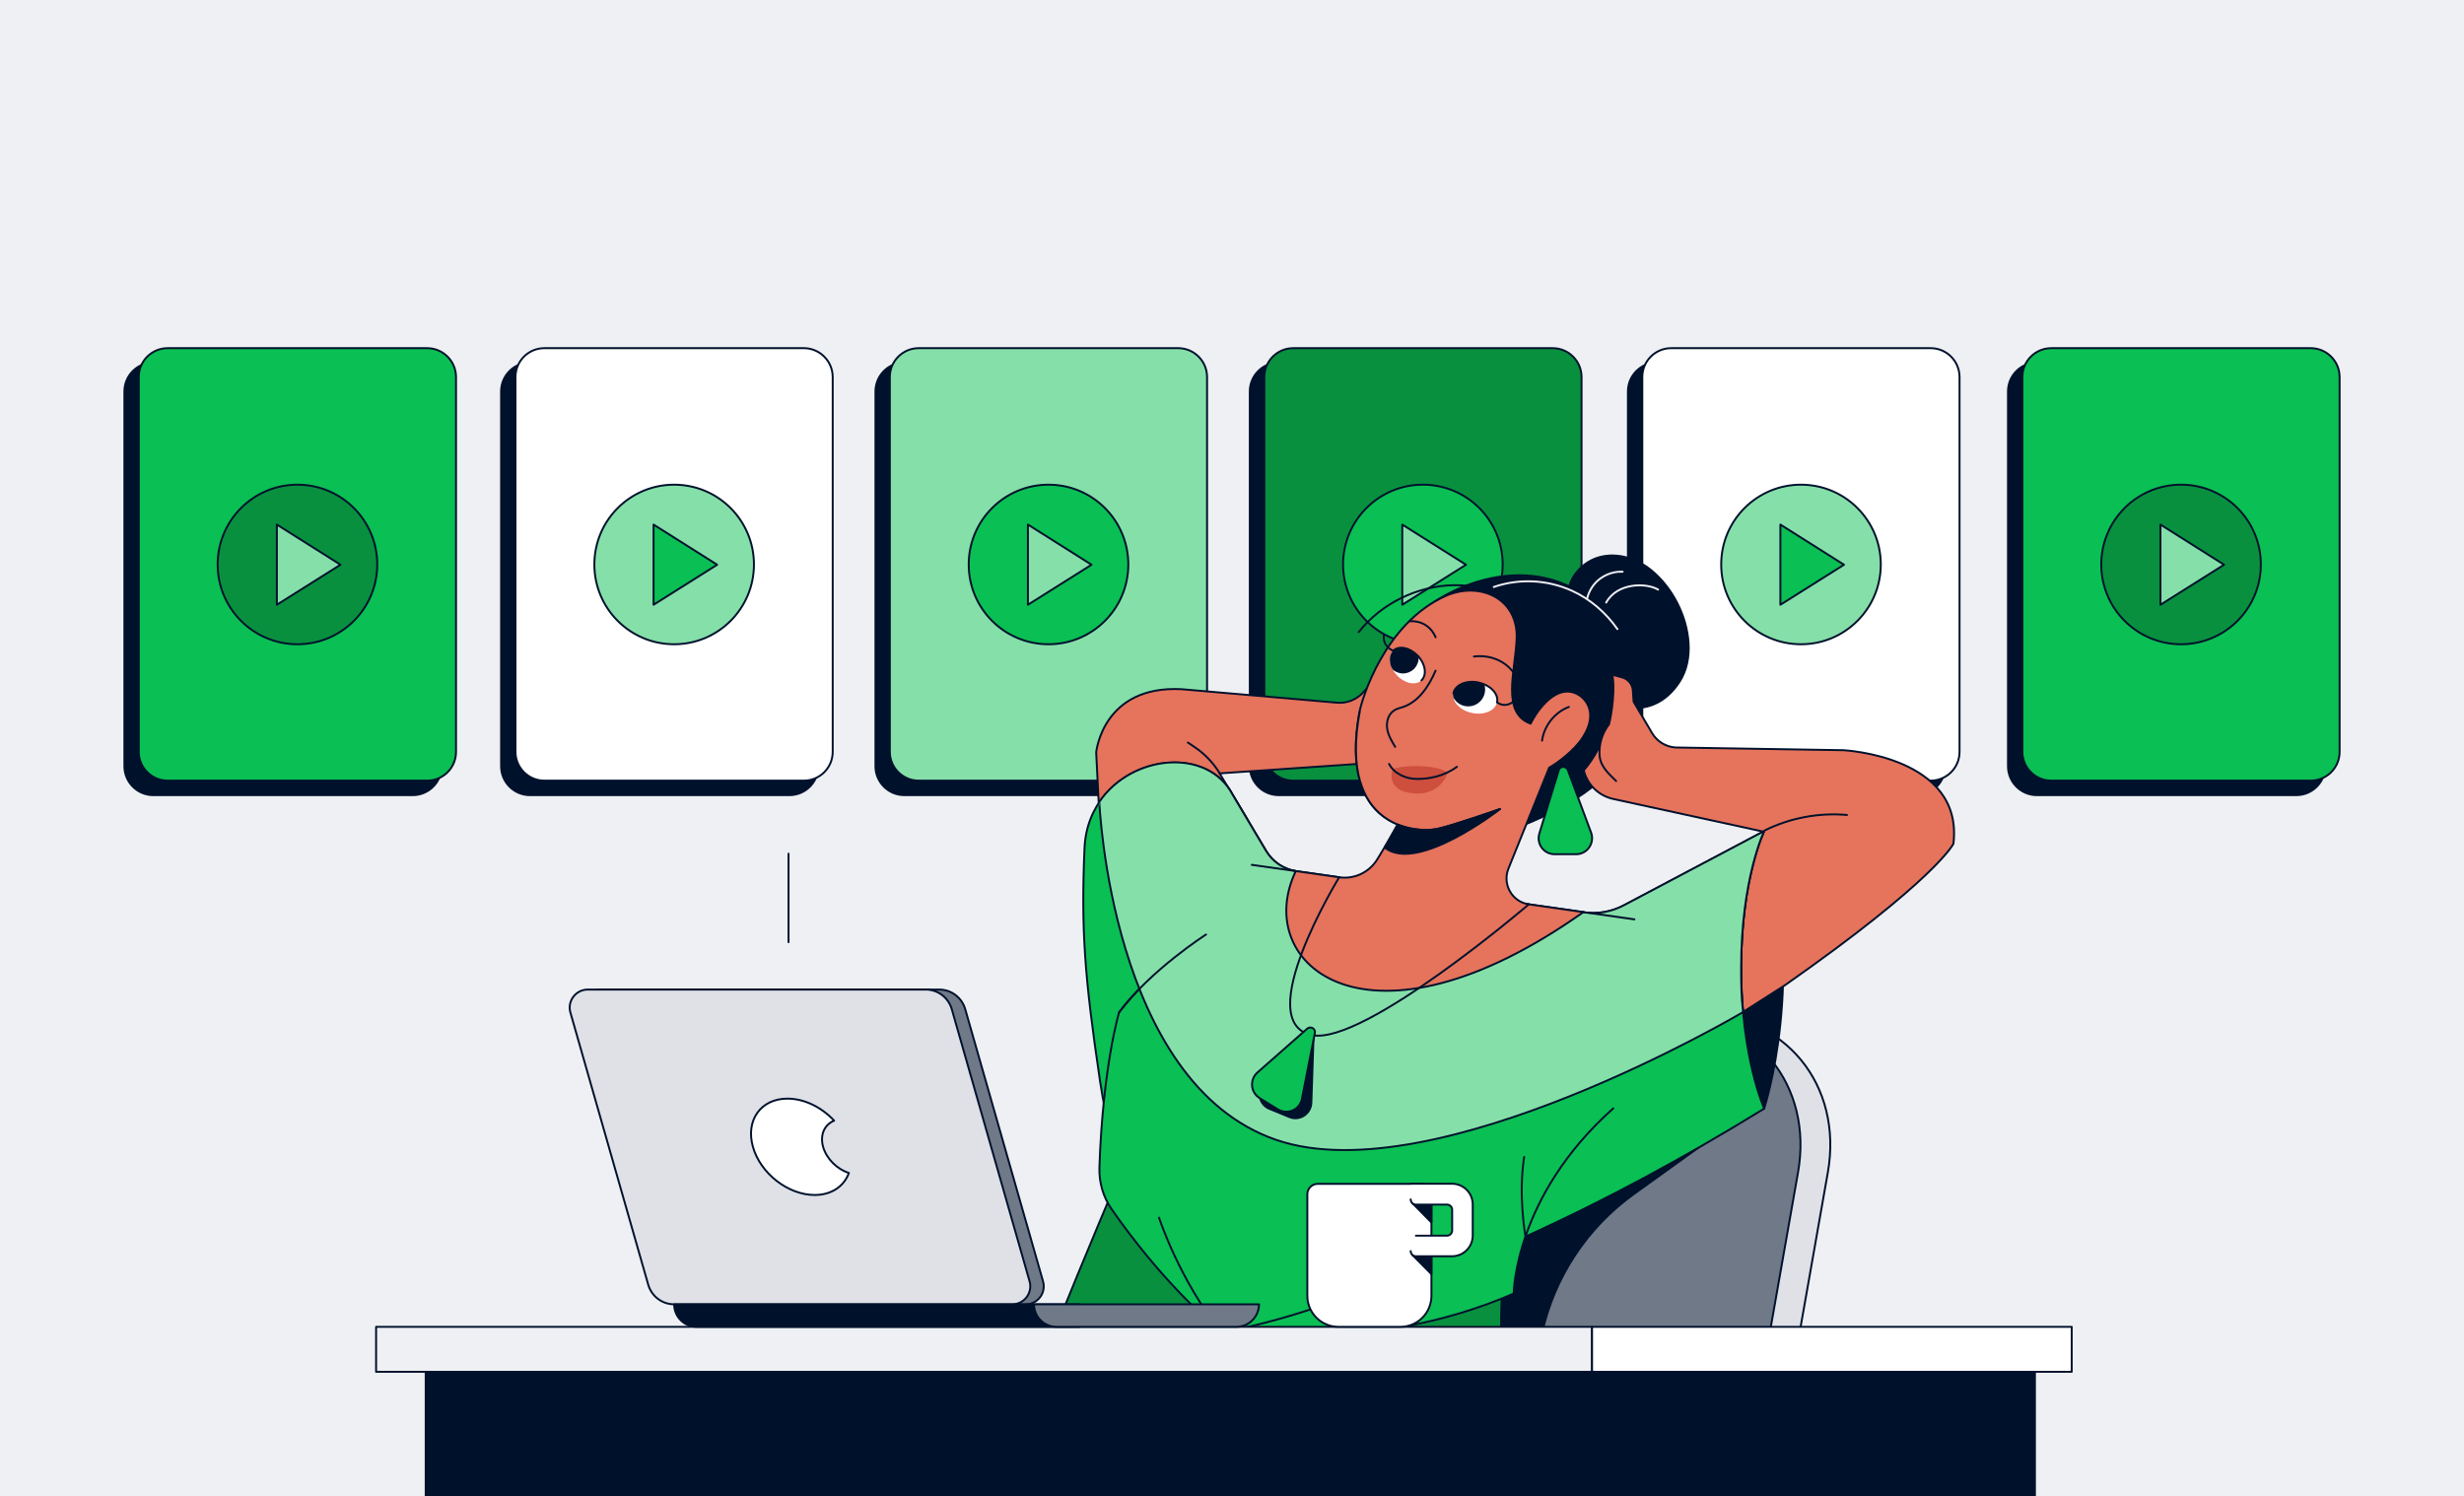 <?xml version="1.0" encoding="UTF-8"?>
<svg xmlns="http://www.w3.org/2000/svg" xmlns:xlink="http://www.w3.org/1999/xlink" xml:space="preserve" id="Layer_1" x="0" y="0" version="1.1" viewBox="0 0 1901.9 1155.1" width="606.005" height="368"><style>.st5{fill:#00112C}.st8{fill:#DCDEE6;stroke:#00112C;stroke-width:1.5;stroke-linecap:round;stroke-linejoin:round;stroke-miterlimit:10}.st9{fill:#EEF0F3;stroke:#00112C;stroke-width:2;stroke-linecap:round;stroke-linejoin:round;stroke-miterlimit:10}.st12{fill:#A04B33;stroke:#00112C;stroke-width:1.5;stroke-linecap:round;stroke-linejoin:round;stroke-miterlimit:10}.st13{fill:#85DFA9;stroke:#DCDEE6;stroke-width:1.5;stroke-linecap:round;stroke-linejoin:round;stroke-miterlimit:10}.st14{fill:#00112C;stroke:#08903F;stroke-width:1.5;stroke-linecap:round;stroke-linejoin:round;stroke-miterlimit:10}.st15{fill:#00112C;stroke:#85DFA9;stroke-width:1.5;stroke-linecap:round;stroke-linejoin:round;stroke-miterlimit:10}.st16{fill:#85DFA9;stroke:#85DFA9;stroke-width:1.5;stroke-linecap:round;stroke-linejoin:round;stroke-miterlimit:10}.st17{fill:#FFFFFF;stroke:#FFFFFF;stroke-width:1.5;stroke-linecap:round;stroke-linejoin:round;stroke-miterlimit:10}.st18{fill:none}.st19{fill:none;stroke:#FFFFFF;stroke-width:1.5;stroke-linecap:round;stroke-linejoin:round;stroke-miterlimit:10}.st20{fill:url(#SVGID_1_);stroke:url(#SVGID_00000171703098488683637380000009006480186049304457_);stroke-width:1.5;stroke-linecap:round;stroke-linejoin:round;stroke-miterlimit:10}.st21{fill:#00112C;stroke:#DCDEE6;stroke-width:1.5;stroke-linecap:round;stroke-linejoin:round;stroke-miterlimit:10}.st22{fill:#FFAA80;stroke:#00112C;stroke-width:1.5;stroke-linecap:round;stroke-linejoin:round;stroke-miterlimit:10}.st23{fill:#00112C;stroke:#FFFFFF;stroke-width:1.5;stroke-linecap:round;stroke-linejoin:round;stroke-miterlimit:10}.st24{fill:none;stroke:#85DFA9;stroke-width:1.5;stroke-linecap:round;stroke-linejoin:round;stroke-miterlimit:10}.st25{fill:#FFFFFF;stroke:#000000;stroke-width:1.5;stroke-linecap:round;stroke-linejoin:round;stroke-miterlimit:10}.st26{fill:#00112C;stroke:#00112C;stroke-width:1.5;stroke-linecap:round;stroke-miterlimit:10}.st27{fill:#00112C;stroke:#EEF0F3;stroke-width:1.5;stroke-linecap:round;stroke-miterlimit:10}.st28{fill:#0ABF53;stroke:#0ABF53;stroke-width:1.5;stroke-linecap:round;stroke-miterlimit:10}.st29{fill:#EEF0F3;stroke:#EEF0F3;stroke-width:1.5;stroke-linecap:round;stroke-miterlimit:10}.st30{fill:#FFC200;stroke:#FFC200;stroke-width:1.5;stroke-linecap:round;stroke-miterlimit:10}.st32{fill:#85DFA9;stroke:#85DFA9;stroke-width:1.5;stroke-linecap:round;stroke-miterlimit:10}.st33{fill:none;stroke:#EEF0F3;stroke-width:1.5;stroke-linecap:round;stroke-miterlimit:10}.st34{fill:#EEF0F3;stroke:#00112C;stroke-width:1.5;stroke-linecap:round;stroke-miterlimit:10}.st35{fill:#00112C;stroke:#EEF0F3;stroke-width:1.5;stroke-linecap:round;stroke-linejoin:round;stroke-miterlimit:10}.st36{fill:#ED8A5F;stroke:#00112C;stroke-width:1.5;stroke-linecap:round;stroke-linejoin:round;stroke-miterlimit:10}.st41{clip-path:url(#SVGID_00000003824521310080518720000015022161616852965766_);fill:#00112C;stroke:#00112C;stroke-width:1.5;stroke-linecap:round;stroke-linejoin:round;stroke-miterlimit:10}.st42{clip-path:url(#SVGID_00000176010713124686501580000015616700487113084292_);fill:#00112C;stroke:#00112C;stroke-width:1.5;stroke-linecap:round;stroke-linejoin:round;stroke-miterlimit:10}.st43{clip-path:url(#SVGID_00000096043233009445463910000005774717861756641191_);fill:#00112C;stroke:#00112C;stroke-width:1.5;stroke-linecap:round;stroke-linejoin:round;stroke-miterlimit:10}.st44{clip-path:url(#SVGID_00000088129391941962199250000004109107242590975677_);fill:#00112C;stroke:#00112C;stroke-width:1.5;stroke-linecap:round;stroke-linejoin:round;stroke-miterlimit:10}</style><path fill="#EEF0F3" d="M-27.1-5H1927.9V1167.1H-27.1z"/><path fill="#00112C" stroke="#00112C" stroke-linecap="round" stroke-linejoin="round" stroke-miterlimit="10" stroke-width="1.5" d="M328.5 1059.1H1570.8V1172.1H328.5z"/><path fill="#00112C" stroke="#00112C" stroke-linecap="round" stroke-linejoin="round" stroke-miterlimit="10" stroke-width="1.5" d="M609.3 613.9H409c-12.3 0-22.3-10-22.3-22.3V302.2c0-12.3 10-22.3 22.3-22.3h200.3c12.3 0 22.3 10 22.3 22.3v289.4c0 12.3-10 22.3-22.3 22.3"/><path fill="#FFF" stroke="#00112C" stroke-linecap="round" stroke-linejoin="round" stroke-miterlimit="10" stroke-width="1.5" d="M620.4 602.7H420.1c-12.3 0-22.3-10-22.3-22.3V291.1c0-12.3 10-22.3 22.3-22.3h200.3c12.3 0 22.3 10 22.3 22.3v289.4c0 12.3-10 22.2-22.3 22.2"/><path fill="#00112C" stroke="#00112C" stroke-linecap="round" stroke-linejoin="round" stroke-miterlimit="10" stroke-width="1.5" d="M898.3 613.9H698c-12.3 0-22.3-10-22.3-22.3V302.2c0-12.3 10-22.3 22.3-22.3h200.3c12.3 0 22.3 10 22.3 22.3v289.4c0 12.3-10 22.3-22.3 22.3"/><path fill="#85DFA9" stroke="#00112C" stroke-linecap="round" stroke-linejoin="round" stroke-miterlimit="10" stroke-width="1.5" d="M909.5 602.7H709.1c-12.3 0-22.3-10-22.3-22.3V291.1c0-12.3 10-22.3 22.3-22.3h200.3c12.3 0 22.3 10 22.3 22.3v289.4c0 12.3-9.9 22.2-22.2 22.2"/><path fill="#00112C" stroke="#00112C" stroke-linecap="round" stroke-linejoin="round" stroke-miterlimit="10" stroke-width="1.5" d="M1187.4 613.9H987c-12.3 0-22.3-10-22.3-22.3V302.2c0-12.3 10-22.3 22.3-22.3h200.3c12.3 0 22.3 10 22.3 22.3v289.4c0 12.3-9.9 22.3-22.2 22.3"/><path fill="#08903F" stroke="#00112C" stroke-linecap="round" stroke-linejoin="round" stroke-miterlimit="10" stroke-width="1.5" d="M1198.5 602.7H998.2c-12.3 0-22.3-10-22.3-22.3V291.1c0-12.3 10-22.3 22.3-22.3h200.3c12.3 0 22.3 10 22.3 22.3v289.4c0 12.3-10 22.2-22.3 22.2"/><circle cx="520.3" cy="435.8" r="61.6" fill="#85DFA9" stroke="#00112C" stroke-linecap="round" stroke-linejoin="round" stroke-miterlimit="10" stroke-width="1.5"/><path fill="#0ABF53" stroke="#00112C" stroke-linecap="round" stroke-linejoin="round" stroke-miterlimit="10" stroke-width="1.5" d="M553.5 436 504.4 466.9 504.4 405z"/><circle cx="1098.3" cy="435.8" r="61.6" fill="#0ABF53" stroke="#00112C" stroke-linecap="round" stroke-linejoin="round" stroke-miterlimit="10" stroke-width="1.5"/><path fill="#85DFA9" stroke="#00112C" stroke-linecap="round" stroke-linejoin="round" stroke-miterlimit="10" stroke-width="1.5" d="M1131.6 436 1082.4 466.9 1082.4 405z"/><circle cx="809.3" cy="435.8" r="61.6" fill="#0ABF53" stroke="#00112C" stroke-linecap="round" stroke-linejoin="round" stroke-miterlimit="10" stroke-width="1.5"/><path fill="#85DFA9" stroke="#00112C" stroke-linecap="round" stroke-linejoin="round" stroke-miterlimit="10" stroke-width="1.5" d="M842.5 436 793.4 466.9 793.4 405z"/><path fill="#00112C" stroke="#00112C" stroke-linecap="round" stroke-linejoin="round" stroke-miterlimit="10" stroke-width="1.5" d="M318.5 613.9H118.2c-12.3 0-22.3-10-22.3-22.3V302.2c0-12.3 10-22.3 22.3-22.3h200.3c12.3 0 22.3 10 22.3 22.3v289.4c0 12.3-10 22.3-22.3 22.3"/><path fill="#0ABF53" stroke="#00112C" stroke-linecap="round" stroke-linejoin="round" stroke-miterlimit="10" stroke-width="1.5" d="M329.7 602.7H129.3c-12.3 0-22.3-10-22.3-22.3V291.1c0-12.3 10-22.3 22.3-22.3h200.3c12.3 0 22.3 10 22.3 22.3v289.4c0 12.3-10 22.2-22.2 22.2"/><circle cx="229.5" cy="435.8" r="61.6" fill="#08903F" stroke="#00112C" stroke-linecap="round" stroke-linejoin="round" stroke-miterlimit="10" stroke-width="1.5"/><path fill="#85DFA9" stroke="#00112C" stroke-linecap="round" stroke-linejoin="round" stroke-miterlimit="10" stroke-width="1.5" d="M262.7 436 213.6 466.9 213.6 405z"/><path fill="#00112C" stroke="#00112C" stroke-linecap="round" stroke-linejoin="round" stroke-miterlimit="10" stroke-width="1.5" d="M1772.6 613.9h-200.3c-12.3 0-22.3-10-22.3-22.3V302.2c0-12.3 10-22.3 22.3-22.3h200.3c12.3 0 22.3 10 22.3 22.3v289.4c0 12.3-10 22.3-22.3 22.3"/><path fill="#0ABF53" stroke="#00112C" stroke-linecap="round" stroke-linejoin="round" stroke-miterlimit="10" stroke-width="1.5" d="M1783.7 602.7h-200.3c-12.3 0-22.3-10-22.3-22.3V291.1c0-12.3 10-22.3 22.3-22.3h200.3c12.3 0 22.3 10 22.3 22.3v289.4c0 12.3-10 22.2-22.3 22.2"/><circle cx="1683.6" cy="435.8" r="61.6" fill="#08903F" stroke="#00112C" stroke-linecap="round" stroke-linejoin="round" stroke-miterlimit="10" stroke-width="1.5"/><path fill="#85DFA9" stroke="#00112C" stroke-linecap="round" stroke-linejoin="round" stroke-miterlimit="10" stroke-width="1.5" d="M1716.8 436 1667.7 466.9 1667.7 405z"/><path fill="#00112C" stroke="#00112C" stroke-linecap="round" stroke-linejoin="round" stroke-miterlimit="10" stroke-width="1.5" d="M1479.2 613.9h-200.3c-12.3 0-22.3-10-22.3-22.3V302.2c0-12.3 10-22.3 22.3-22.3h200.3c12.3 0 22.3 10 22.3 22.3v289.4c0 12.3-10 22.3-22.3 22.3"/><path fill="#FFF" stroke="#00112C" stroke-linecap="round" stroke-linejoin="round" stroke-miterlimit="10" stroke-width="1.5" d="M1490.3 602.7H1290c-12.3 0-22.3-10-22.3-22.3V291.1c0-12.3 10-22.3 22.3-22.3h200.3c12.3 0 22.3 10 22.3 22.3v289.4c0 12.3-10 22.2-22.3 22.2"/><circle cx="1390.2" cy="435.8" r="61.6" fill="#85DFA9" stroke="#00112C" stroke-linecap="round" stroke-linejoin="round" stroke-miterlimit="10" stroke-width="1.5"/><path fill="#0ABF53" stroke="#00112C" stroke-linecap="round" stroke-linejoin="round" stroke-miterlimit="10" stroke-width="1.5" d="M1423.4 436 1374.3 466.9 1374.3 405z"/><path fill="#DFE1E7" stroke="#00112C" stroke-linecap="round" stroke-linejoin="round" stroke-miterlimit="10" stroke-width="1.5" d="M1383.8 1059.1H958.1l27.1-153.8c12-67.9 76.8-123 144.7-123h179.7c67.9 0 113.3 55.1 101.3 123z"/><path fill="#6F7988" stroke="#00112C" stroke-linecap="round" stroke-linejoin="round" stroke-miterlimit="10" stroke-width="1.5" d="M1360.8 1059.1H935.1l27.1-153.8c12-67.9 76.8-123 144.7-123h179.7c67.9 0 113.3 55.1 101.3 123z"/><path fill="#00112C" stroke="#00112C" stroke-linecap="round" stroke-linejoin="round" stroke-miterlimit="10" stroke-width="1.5" d="M1323.9 876.8 1261 922c-35.8 25.8-61 63.8-70.6 106.9v0h-69.5l43.4-216.6z"/><path fill="#08903F" stroke="#00112C" stroke-linecap="round" stroke-linejoin="round" stroke-miterlimit="10" stroke-width="1.5" d="M863.8 907.5s-27.7 65.3-48.4 116.8l343.2 4.5s0-11.9.6-30z"/><path fill="#00112C" stroke="#00112C" stroke-linecap="round" stroke-linejoin="round" stroke-miterlimit="10" stroke-width="1.5" d="M1210.3 459.8c0-14.1 11.6-26.6 25.3-29.9s28.5 1.6 39.3 10.6c16.1 13.3 27.1 34.8 28.5 55.7.7 10.6-1.2 21.4-7.1 30.4-10.3 15.7-25.1 22.7-43.9 19.2-8.1-1.5-15.9-5.7-20.7-12.4"/><path fill="#00112C" stroke="#00112C" stroke-linecap="round" stroke-linejoin="round" stroke-miterlimit="10" stroke-width="1.5" d="m1102.1 679.4-4.1-207.9c29.1-24.7 103.5-52.4 150.6 13.9 16.8 23.7 21.1 55.6 10.7 83.8-22.7 61.4-138 84.8-138 84.8zM1361.8 641.5s-17.8 36.7-17.8 105.7c0 69.1 17.8 108.5 17.8 108.5s33.1-100.5 0-214.2"/><path fill="#E6735C" stroke="#00112C" stroke-linecap="round" stroke-linejoin="round" stroke-miterlimit="10" stroke-width="1.5" d="m1422.9 579.2-129.6-2.1c-7.5-.5-14.3-4.7-18.1-11.2l-14.2-24.1-.6-8.8c-.3-4.7-3.6-8.7-8.2-10l-7.7-2.1c2.2 26.6-4.8 53.7-22 73.9 2.7 10.6 11 19.4 22.6 22l115.7 25.2c-3.7 9.1-16.8 45.8-16.8 105.2 0 12.9.5 23.4 1.5 34.1l31.8-20.3c117.3-82.1 130.6-109.6 130.6-109.6 8-67.7-85-72.2-85-72.2M848.5 628.7l-2.4-47.8s4.9-52 66-48.8l119.8 10.4c7.5.7 14.9-2.2 20-7.6l21.4-22.7-7.9 76.4-124 8.5 21.4 35.5z"/><path fill="#0ABF53" stroke="#00112C" stroke-linecap="round" stroke-linejoin="round" stroke-miterlimit="10" stroke-width="1.5" d="M1000.3 672.6c-9.5-1.5-17.9-7.2-22.9-15.5l-25.9-43.5C927.2 567.4 840 588 837.1 654.8c-2.7 62.9 0 99.3 12 180 20.1 134.4 93.9 193.2 93.7 194.1s160.5-13.7 419-173c0 0-17.8-39.5-17.8-108.5s17.8-105.7 17.8-105.7L1253.5 699c-9.6 5.1-20.5 7-31.3 5.4h0L1062 741.1z"/><path fill="#0ABF53" stroke="#00112C" stroke-linecap="round" stroke-linejoin="round" stroke-miterlimit="10" stroke-width="1.5" d="M930.9 721.4s-42.6 27.3-67.1 60.1c0 0-12.5 41.4-15.2 119.7-.4 11.6 2.9 23.1 9.6 32.6 14.7 21.2 44.7 60.9 84.7 94.9 0 0 115.9 18 225.5-30 0 0 .4-74.9 76.9-143"/><path fill="#85DFA9" stroke="#00112C" stroke-linecap="round" stroke-linejoin="round" stroke-miterlimit="10" stroke-width="1.5" d="M985.2 880.1c122.5 42 360.3-98.7 360.3-98.7-1.3-12.2-1.5-18.9-1.5-34.1 0-69.1 17.8-105.7 17.8-105.7l-108.3 57.3c-9.6 5.1-20.5 7-31.3 5.4L1062 741.1l-61.8-68.6h0c-9.5-1.5-17.9-7.2-22.9-15.5l-25.9-43.5c-19.2-36.6-77.8-31.3-102.9 5.6.1 0 8.7 217.1 136.7 261"/><path fill="none" stroke="#00112C" stroke-linecap="round" stroke-linejoin="round" stroke-miterlimit="10" stroke-width="1.5" d="M1177.5 954.6s-5.7-31.4-1-61.4M894.6 940.1s15.7 48.2 48.3 88.7c0 0 73.3-13.1 125.9-42M1362.5 641c19.5-9.6 41.6-13.7 63.2-11.8"/><path fill="none" stroke="#00112C" stroke-linecap="round" stroke-linejoin="round" stroke-miterlimit="10" stroke-width="1.5" d="M966.2 667.7 1033.7 677.3"/><path fill="none" stroke="#00112C" stroke-linecap="round" stroke-linejoin="round" stroke-miterlimit="10" stroke-width="1.5" d="M1261.6 709.8 1155.4 694.7"/><path fill="none" stroke="#00112C" stroke-linecap="round" stroke-linejoin="round" stroke-miterlimit="10" stroke-width="1.5" d="M941.5 597.1c-5-8.2-11.7-15.2-19.7-20.5l-4.9-3.3"/><path fill="#E6735C" stroke="#00112C" stroke-linecap="round" stroke-linejoin="round" stroke-miterlimit="10" stroke-width="1.5" d="m1164.4 670.5 31.4-77.8c8.1-4.6 19.2-13.8 24.6-21.4 4-5.7 7.2-12.2 7.1-19.2s-4.2-13.5-10.5-16.5c-17.9-8.5-33.2 17.9-35.5 23.1-22.9-8.3-11.8-40.4-10.8-65.6 1.3-31.4-28.8-44.5-54.8-33-47.3 21-64.8 80.2-66.5 89.4-10.5 56.6 9.5 79.1 29.9 87.2l-16.1 26.6c-6.2 10.2-17.8 15.7-29.5 14l-33.5-4.8c-34.6 72.3 55.7 149.4 222 31.7l-42-6c-13-1.8-20.8-15.5-15.8-27.7"/><path fill="none" stroke="#00112C" stroke-linecap="round" stroke-linejoin="round" stroke-miterlimit="10" stroke-width="1.5" d="M1165.2 470.6c-4.2-7-11.2-12.1-18.8-15-7.7-3-16-3.9-24.2-3.8-28.3.5-56.1 14.2-73.4 36.2"/><path fill="#E6735C" stroke="#00112C" stroke-linecap="round" stroke-linejoin="round" stroke-miterlimit="10" stroke-width="1.5" d="M1247.5 603c-6.1-6-12.2-11.3-12.8-19.9-.6-8.5 2.1-17.2 7.3-23.9 0 0 5.3-21 2.6-38.2"/><path fill="#0ABF53" stroke="#00112C" stroke-linecap="round" stroke-linejoin="round" stroke-miterlimit="10" stroke-width="1.5" d="m1203.2 594.7-15 48.9c-2.4 7.9 3.5 15.9 11.8 15.9h16.6c8.6 0 14.5-8.6 11.6-16.6l-18-48.4c-1.3-3.3-6-3.2-7 .2"/><path fill="none" stroke="#00112C" stroke-linecap="round" stroke-linejoin="round" stroke-miterlimit="10" stroke-width="1.5" d="M1033.7 677.3s-69 112.5-20.7 121.9c39.9 7.8 167.2-101.1 167.2-101.1"/><path fill="#00112C" stroke="#00112C" stroke-linecap="round" stroke-linejoin="round" stroke-miterlimit="10" stroke-width="1.5" d="M1007.4 797.4 975 836.9c-5.3 6.4-2.8 16.1 4.9 19.2l15.3 6.3c7.9 3.3 16.7-2.4 17-11l1.7-51.6c.1-3.5-4.3-5.2-6.5-2.4"/><path fill="#0ABF53" stroke="#00112C" stroke-linecap="round" stroke-linejoin="round" stroke-miterlimit="10" stroke-width="1.5" d="M1009 794.2 970.6 828c-6.2 5.5-5.4 15.4 1.7 19.8l14.1 8.7c7.3 4.5 16.9.3 18.5-8.1l10-50.7c.9-3.4-3.2-5.8-5.9-3.5"/><path fill="#E6735C" stroke="#00112C" stroke-linecap="round" stroke-linejoin="round" stroke-miterlimit="10" stroke-width="1.5" d="M1049.5 549.6c-16.7 90.3 44.1 93.9 60.3 90.3 13-2.9 48-15.3 48-15.3"/><path fill="#00112C" stroke="#00112C" stroke-linecap="round" stroke-linejoin="round" stroke-miterlimit="10" stroke-width="1.5" d="M1109.8 639.9c-6.2 1.4-18.8 1.7-31.1-3.3l-9.9 17.7c25.1 20.4 89-29.6 89-29.6s-34.9 12.3-48 15.2"/><path fill="none" stroke="#EEF0F3" stroke-linecap="round" stroke-linejoin="round" stroke-miterlimit="10" stroke-width="1.5" d="M1252.5 441.4c-6.2-.3-12.4 1.7-17.4 5.4s-8.5 9.2-10 15.2M1239.8 465.2c8.6-15.5 31-15.4 40.1-10M1153 453.2c19.6-6.8 41.6-5.7 60.6 3 13.8 6.3 25.9 16.7 34.9 29.5"/><path fill="none" stroke="#00112C" stroke-linecap="round" stroke-linejoin="round" stroke-miterlimit="10" stroke-width="1.5" d="M863.8 781.6c24.5-32.9 67.1-60.1 67.1-60.1"/><path fill="#EEF0F3" stroke="#00112C" stroke-linecap="round" stroke-linejoin="round" stroke-miterlimit="10" stroke-width="1.5" d="M290.2 1024.4H1228.9V1059.1H290.2z"/><path fill="#6F7988" stroke="#00112C" stroke-linecap="round" stroke-linejoin="round" stroke-miterlimit="10" stroke-width="1.5" d="M805.1 989.3 745 779.1c-2.6-8.9-10.7-15.1-20-15.1H464c-9.2 0-15.9 8.8-13.4 17.7l60.1 210.2c2.6 8.9 10.7 15.1 20 15.1h261c9.3 0 15.9-8.8 13.4-17.7"/><path fill="#DFE1E7" stroke="#00112C" stroke-linecap="round" stroke-linejoin="round" stroke-miterlimit="10" stroke-width="1.5" d="m794.7 989.3-60.1-210.2c-2.6-8.9-10.7-15.1-20-15.1h-261c-9.2 0-15.9 8.8-13.4 17.7l60.1 210.2c2.6 8.9 10.7 15.1 20 15.1h261c9.2 0 15.9-8.8 13.4-17.7"/><path fill="#00112C" stroke="#00112C" stroke-linecap="round" stroke-linejoin="round" stroke-miterlimit="10" stroke-width="1.5" d="M520.3 1007c0 9.6 7.8 17.4 17.4 17.4h295.1V1007z"/><path fill="#6F7988" stroke="#00112C" stroke-linecap="round" stroke-linejoin="round" stroke-miterlimit="10" stroke-width="1.5" d="M798.1 1007c0 9.6 7.8 17.4 17.4 17.4h138.9c9.6 0 17.4-7.8 17.4-17.4h0z"/><path fill="#FFF" stroke="#00112C" stroke-linecap="round" stroke-linejoin="round" stroke-miterlimit="10" stroke-width="1.5" d="M635.3 885.5c-2.6-9.3 1-17.2 8.5-20.3-9.5-10.2-22.9-17-36-17-20.6 0-32.5 16.7-26.7 37.2 5.8 20.6 27.2 37.2 47.7 37.2 13.1 0 22.7-6.8 26.4-17-9.1-2.9-17.2-10.8-19.9-20.1M1081 1024.4h-47.9c-13.2 0-24-10.7-24-24V922c0-4.4 3.6-8 8-8h79.8c4.4 0 8 3.6 8 8v78.4c0 13.3-10.7 24-23.9 24"/><path fill="#00112C" stroke="#00112C" stroke-linecap="round" stroke-linejoin="round" stroke-miterlimit="10" stroke-width="1.5" d="M1090.1 928.8 1104.9 943.8 1104.9 922z"/><path fill="#00112C" stroke="#00112C" stroke-linecap="round" stroke-linejoin="round" stroke-miterlimit="10" stroke-width="1.5" d="M1090.1 968.8 1104.9 983.7 1104.9 962z"/><path fill="#FFF" d="M1088.9 926c0 2.2 1.8 4 4 4h24c2.2 0 4 1.8 4 4v16c0 2.2-1.8 4-4 4h-24c-2.2 0-4 1.8-4 4v8c0 2.2 1.8 4 4 4h27.9c8.8 0 16-7.1 16-16v-24c0-8.8-7.1-16-16-16h-31.9"/><path fill="none" stroke="#00112C" stroke-linecap="round" stroke-linejoin="round" stroke-miterlimit="10" stroke-width="1.5" d="M1088.9 965.9c0 2.2 1.8 4 4 4h27.9c8.8 0 16-7.1 16-16v-24c0-8.8-7.1-16-16-16h-31.9"/><path fill="none" stroke="#00112C" stroke-linecap="round" stroke-linejoin="round" stroke-miterlimit="10" stroke-width="1.5" d="M1088.9 926c0 2.2 1.8 4 4 4h24c2.2 0 4 1.8 4 4v16c0 2.2-1.8 4-4 4h-24"/><path fill="#CE4F3E" d="M1075 593.8s6.5-2.9 21.9-2.3 20.6 4.9 20.6 4.9-5.4 19.8-29.6 15.7c-18.9-3.2-12.9-18.3-12.9-18.3"/><path fill="none" stroke="#00112C" stroke-linecap="round" stroke-linejoin="round" stroke-miterlimit="10" stroke-width="1.5" d="M1108.1 517.8c-5.1 11.8-12.8 23.8-25 28-2.4.8-4.9 1.3-7 2.7-4.4 2.8-6.1 8.6-5.4 13.8s3.5 9.8 6.2 14.3M1072.2 589.8c4 7.7 13.1 11.6 21.8 11.6s20.4-1.9 30.6-9.4M1190.3 571.8c1.6-11.5 9.8-21.9 20.7-26"/><ellipse cx="1086.3" cy="513.8" fill="#FFF" rx="11" ry="15.8" transform="rotate(-43.537 1086.343 513.857)"/><path fill="none" stroke="#00112C" stroke-linecap="round" stroke-linejoin="round" stroke-miterlimit="10" stroke-width="1.5" d="M1094.3 506.2c6 6.3 7.3 14.9 2.9 19.1M1075.4 502.4c4.4-4.2 12.9-2.5 18.9 3.9"/><defs><ellipse id="SVGID_00000002368051719459811830000014999192734290946442_" cx="1086.3" cy="513.8" rx="11" ry="15.8" transform="rotate(-43.537 1086.343 513.857)"/></defs><clipPath id="SVGID_00000138563911497981371660000009767248234779999883_"><use xlink:href="#SVGID_00000002368051719459811830000014999192734290946442_" overflow="visible"/></clipPath><circle cx="1083" cy="507.9" r="11.3" fill="#00112C" stroke="#00112C" stroke-linecap="round" stroke-linejoin="round" stroke-miterlimit="10" stroke-width="1.5" clip-path="url(#SVGID_00000138563911497981371660000009767248234779999883_)"/><path fill="none" stroke="#00112C" stroke-linecap="round" stroke-linejoin="round" stroke-miterlimit="10" stroke-width="1.5" d="M1075.4 502.4s-8.4-3-7.2-12.3"/><ellipse cx="1138.7" cy="538.7" fill="#FFF" rx="12" ry="17.2" transform="rotate(-78.288 1138.704 538.694)"/><path fill="none" stroke="#00112C" stroke-linecap="round" stroke-linejoin="round" stroke-miterlimit="10" stroke-width="1.5" d="M1141.2 527c9.3 1.9 15.7 8.7 14.4 15.2M1121.9 535.2c1.3-6.5 10-10.2 19.3-8.3"/><defs><ellipse id="SVGID_00000152973614298015186970000012423345742203161513_" cx="1138.7" cy="538.7" rx="12" ry="17.2" transform="rotate(-78.288 1138.704 538.694)"/></defs><clipPath id="SVGID_00000015318754803500898030000008994464343228137907_"><use xlink:href="#SVGID_00000152973614298015186970000012423345742203161513_" overflow="visible"/></clipPath><circle cx="1133.3" cy="532.3" r="12.3" fill="#00112C" stroke="#00112C" stroke-linecap="round" stroke-linejoin="round" stroke-miterlimit="10" stroke-width="1.5" clip-path="url(#SVGID_00000015318754803500898030000008994464343228137907_)"/><path fill="none" stroke="#00112C" stroke-linecap="round" stroke-linejoin="round" stroke-miterlimit="10" stroke-width="1.5" d="M1155.6 542.2s5.1 4.6 11.9 0M1108.1 492s-4.5-13.2-20.1-12.4M1137.7 506.9s20-3.7 31.9 14.1"/><path fill="none" stroke="#00112C" stroke-linecap="round" stroke-linejoin="round" stroke-miterlimit="10" stroke-width="1.5" d="M608.6 727.4 608.6 659.1"/><path fill="#FFF" stroke="#00112C" stroke-linecap="round" stroke-linejoin="round" stroke-miterlimit="10" stroke-width="1.5" d="M1228.9 1024.4H1599.2V1059.1H1228.9z"/></svg>

